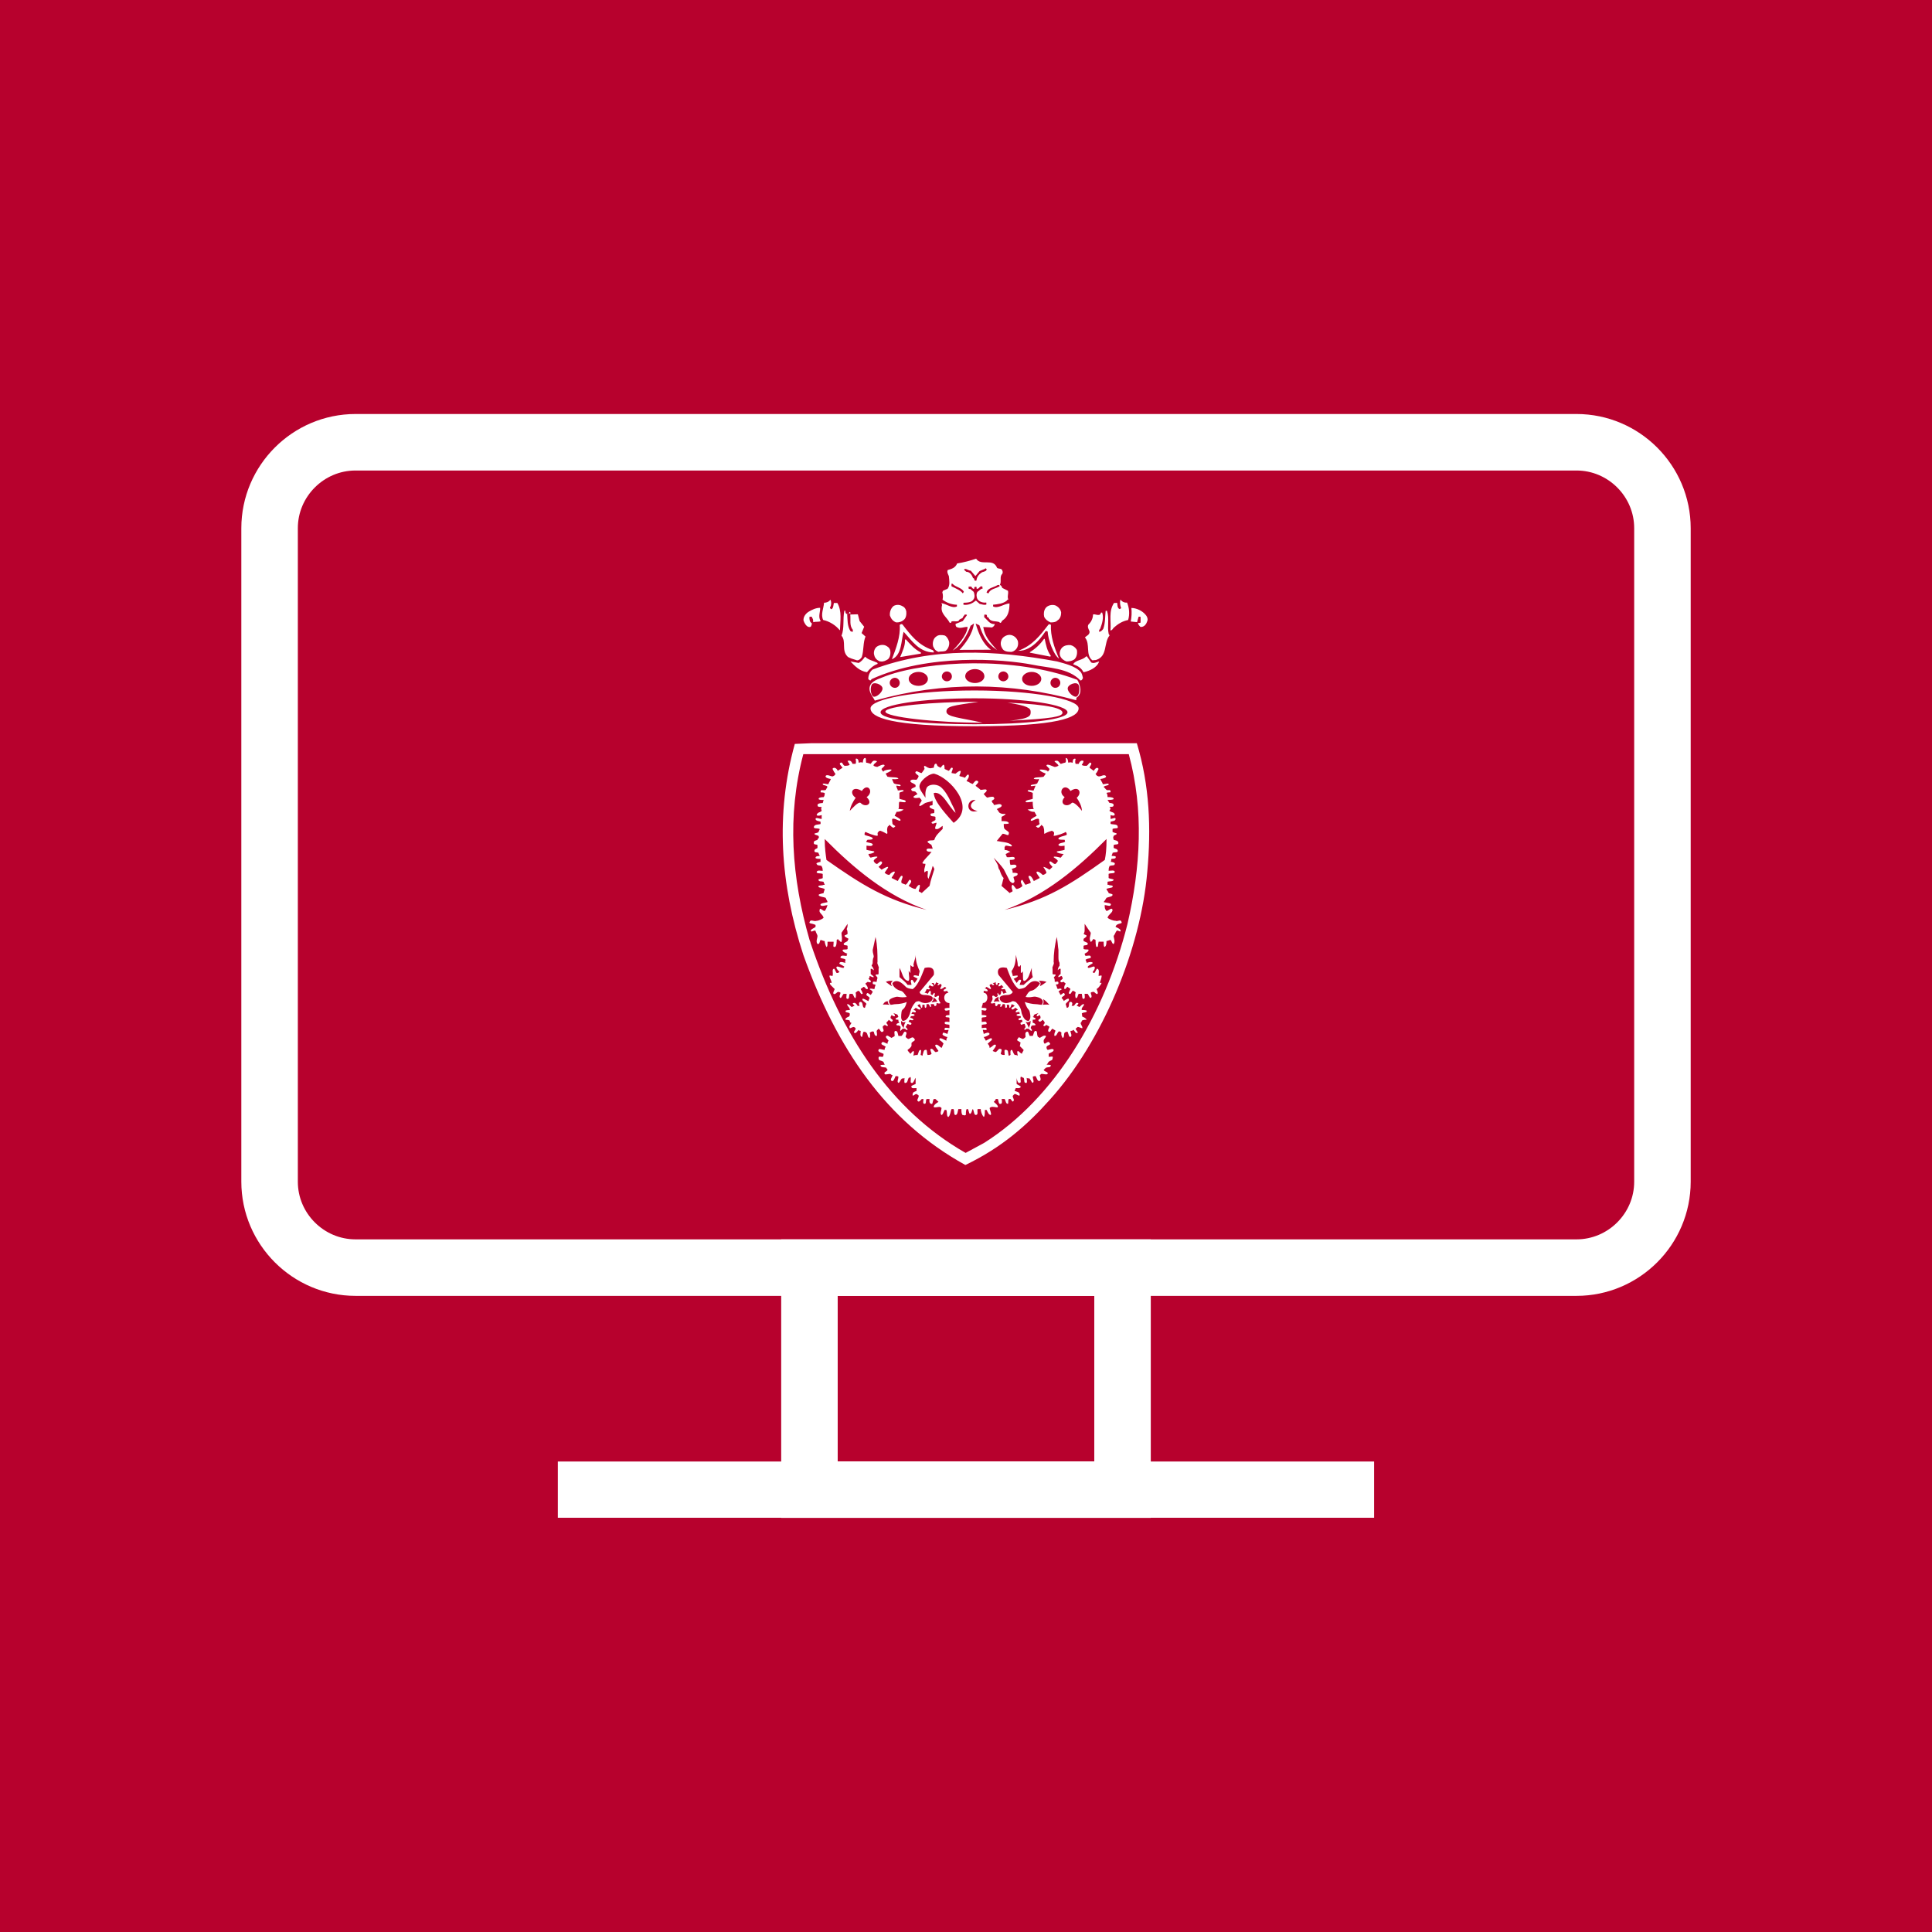 <?xml version="1.0" encoding="utf-8"?>
<!-- Generator: Adobe Illustrator 14.0.0, SVG Export Plug-In . SVG Version: 6.00 Build 43363)  -->
<!DOCTYPE svg PUBLIC "-//W3C//DTD SVG 1.0//EN" "http://www.w3.org/TR/2001/REC-SVG-20010904/DTD/svg10.dtd">
<svg version="1.0" id="Livello_1" xmlns="http://www.w3.org/2000/svg" xmlns:xlink="http://www.w3.org/1999/xlink" x="0px" y="0px"
	 width="69.953px" height="69.954px" viewBox="0 0 69.953 69.954" enable-background="new 0 0 69.953 69.954" xml:space="preserve">
<rect x="-0.001" y="-0.001" fill-rule="evenodd" clip-rule="evenodd" fill="#B7012D" width="69.954" height="69.955"/>
<path fill="none" stroke="#FFFFFF" stroke-width="2.046" stroke-miterlimit="22.926" d="M12.873,16.013h44.208
	c1.712,0,3.112,1.4,3.112,3.112v23.661c0,1.712-1.4,3.111-3.112,3.111H12.873c-1.712,0-3.112-1.399-3.112-3.111V19.125
	C9.761,17.413,11.161,16.013,12.873,16.013z"/>
<rect x="29.308" y="45.898" fill="none" stroke="#FFFFFF" stroke-width="2.046" stroke-miterlimit="22.926" width="11.336" height="8.038"/>
<line fill="none" stroke="#FFFFFF" stroke-width="2.036" stroke-miterlimit="22.926" x1="20.198" y1="53.936" x2="49.753" y2="53.936"/>
<path fill-rule="evenodd" clip-rule="evenodd" fill="#FFFFFF" d="M38.762,28.64c-0.213-0.324-0.497,0.032-0.213,0.222
	c-0.222,0.245,0.079,0.395,0.253,0.213c0.071-0.079,0.331,0.221,0.371,0.285c0-0.174-0.111-0.364-0.189-0.474
	C39.196,28.711,39.062,28.427,38.762,28.64 M36.195,36.135c0,0.111,0.118,0.19,0.26,0.183c0.245-0.032,0.135-0.111,0.324-0.04
	c0.222,0.214,0.189,0.355,0.222,0.435c0.039,0.103,0.103,0.253,0.244,0.253c0.079-0.071,0.071-0.182,0.04-0.324
	c-0.04-0.142-0.071-0.039-0.182-0.363c0.11,0.04,0.292,0.079,0.395,0.079c0.071,0,0.15,0.023,0.222,0.023
	c0.11-0.174-0.04-0.252-0.182-0.284c-0.143-0.039-0.182,0.039-0.403,0c0.15-0.284,0.182-0.189,0.301-0.261
	c0.126-0.079,0.236-0.221,0.213-0.244c-0.103-0.103-0.269-0.079-0.363,0c-0.158,0.126-0.11,0.182-0.396,0.221
	c-0.221-0.15-0.363-0.584-0.435-0.766c-0.323-0.079-0.362,0.11-0.3,0.253l0.514,0.616c0,0-0.04,0.11-0.214,0.11
	C36.345,36.025,36.195,36.057,36.195,36.135z M37.316,36.958c0,0.149-0.031,0.157-0.071,0.269c0-0.079-0.11-0.229-0.11-0.229
	C37.214,37.028,37.277,37.004,37.316,36.958z M36.155,36.088c-0.134,0.063-0.134,0.095-0.174,0.189
	c0.079-0.031,0.174-0.016,0.214-0.016C36.132,36.152,36.155,36.239,36.155,36.088z M37.774,36.175
	c0.095,0.063,0.143,0.126,0.222,0.205c-0.063-0.016-0.222,0-0.245,0C37.798,36.326,37.79,36.262,37.774,36.175z M37.608,35.512
	c0.111,0,0.15,0,0.285,0.039c-0.063,0.04-0.198,0.15-0.237,0.15C37.695,35.591,37.68,35.575,37.608,35.512z M35.326,28.964
	c-0.363-0.04-0.363,0.545,0.071,0.395C35.263,29.359,34.963,29.186,35.326,28.964z M40.002,31.136
	c0.039-0.182,0.063-0.403,0.063-0.758c-1.043,1.051-2.235,2.062-3.688,2.567C37.894,32.582,38.738,32.037,40.002,31.136z
	 M36.629,35.156c0,0.071,0.04,0.111,0.04,0.182c0.071,0,0.182-0.039,0.182,0c0,0.04-0.071,0.063-0.15,0.103
	c0.04,0.039,0.079,0.11,0.11,0.15c0.04-0.04,0.079-0.15,0.15-0.111c0.04,0.032-0.039,0.111-0.039,0.182c0.079,0,0.103,0,0.142,0
	c0.111-0.11,0.222-0.182,0.332-0.284c-0.039-0.11-0.039-0.221-0.039-0.332c-0.071,0.182-0.111,0.411-0.253,0.466
	c-0.103,0.047-0.04-0.213-0.079-0.356c0,0.032-0.023,0.071-0.063,0.071c0-0.111,0-0.182,0-0.284
	c-0.039,0.023-0.039,0.063-0.071,0.063c0,0-0.079-0.103-0.039-0.04c0-0.134-0.04-0.245-0.071-0.395
	C36.779,34.833,36.74,35.006,36.629,35.156z M34.971,40.37c0-0.04,0-0.182,0.032-0.214c0.008,0,0.04,0,0.04,0
	c0.031,0.032,0.031,0.135,0.071,0.174c0.071,0,0.071-0.142,0.111-0.174c0.04,0.071,0.04,0.214,0.103,0.214
	c0.111,0,0.04-0.143,0.071-0.214l0,0c0.04,0,0.079,0,0.11,0c0,0.071,0.039,0.214,0.11,0.284c0.04,0,0.04-0.173,0.04-0.252
	c0.039,0,0.039,0,0.063,0c0.04,0.079,0.079,0.182,0.15,0.182c0.04-0.04-0.039-0.182-0.039-0.253c0.039-0.04,0.079-0.04,0.11-0.04
	c0.079,0,0.189,0.04,0.189,0c0-0.07-0.11-0.142-0.15-0.182c0.04-0.039,0.071-0.063,0.071-0.103c0.04,0,0.079,0,0.079,0
	c0.023,0.063,0.023,0.214,0.103,0.174c0.071,0,0.032-0.174,0.032-0.174c0.039,0,0.078,0,0.11,0c0.039,0.063,0.039,0.174,0.11,0.174
	c0.039,0,0-0.11,0.039-0.174c0,0,0.04,0,0.063,0c0.039,0.04,0.079,0.143,0.11,0.063c0.04-0.023-0.031-0.103-0.031-0.174
	c0.031-0.039,0.031-0.039,0.071-0.071c0.07,0,0.182,0.11,0.182,0.032c0-0.111-0.111-0.111-0.182-0.143
	c0-0.039,0.039-0.079,0.039-0.103c0.071,0,0.143,0.023,0.182-0.04c0-0.039-0.11-0.07-0.15-0.11c0-0.071,0-0.15,0-0.221
	c0,0.039,0.04,0.221,0.111,0.182c0.079,0,0-0.143,0.039-0.222c0.04,0,0.063,0.04,0.103,0.04c0.04,0.07,0,0.182,0.071,0.182
	c0.079,0.039,0.04-0.111,0.04-0.182c0.039,0.039,0.11,0,0.11,0.039c0.039,0.031,0.071,0.143,0.11,0.143c0.063-0.032,0-0.143,0-0.222
	c0.04-0.023,0.103-0.023,0.103-0.023c0.04,0.063,0.071,0.213,0.15,0.174c0.071-0.04,0-0.15,0-0.213c0.031,0,0.031-0.04,0.071-0.04
	c0.07,0,0.174,0.04,0.213,0c0.039-0.071-0.103-0.071-0.143-0.142c0.04-0.04,0.04-0.04,0.079-0.079c0.063-0.032,0.174,0,0.174-0.071
	c0.04-0.04-0.071-0.04-0.149-0.04c0.039-0.023,0.039-0.063,0.078-0.103c0.071-0.071,0.143-0.031,0.143-0.142
	c0.039-0.079-0.071-0.04-0.143-0.04c0-0.039,0-0.07,0-0.11c0.032-0.039,0.182-0.063,0.182-0.143c-0.039-0.07-0.149,0-0.221,0
	c-0.039-0.031-0.039-0.07-0.039-0.11c0.039-0.071,0.189-0.071,0.11-0.142c-0.032-0.079-0.11,0-0.174,0.031
	c-0.04-0.031-0.04-0.071-0.04-0.11c0-0.063,0.104-0.135,0.079-0.174c-0.079-0.04-0.149,0.039-0.221,0.071
	c-0.04-0.032-0.079-0.032-0.079-0.071c-0.031-0.071,0-0.182-0.071-0.182c-0.063,0-0.063,0.11-0.103,0.182c-0.039,0-0.071,0-0.11,0
	c-0.04-0.071-0.04-0.182-0.11-0.15c-0.071,0.039-0.04,0.11-0.04,0.189c-0.031,0.032-0.071,0.071-0.11,0.071
	c-0.103-0.039-0.135-0.11-0.174,0c-0.071,0.063,0.039,0.063,0.11,0.143c-0.039,0.031,0,0.07-0.039,0.11
	c0.079,0.071,0.103,0.11,0.142,0.142c0,0.04-0.063,0.104-0.063,0.143c-0.079-0.039-0.111-0.103-0.15-0.103
	c-0.04,0.039,0,0.103,0,0.174c-0.04-0.031-0.071-0.031-0.11-0.031c-0.071-0.079-0.071-0.183-0.111-0.183
	c-0.063,0-0.039,0.143-0.039,0.183c-0.023,0-0.023,0.031-0.063,0.031c-0.039-0.11,0-0.214-0.11-0.214
	c-0.071-0.031-0.039,0.104-0.039,0.183c-0.071,0-0.11,0-0.143-0.04c0-0.039,0.071-0.174,0-0.174
	c-0.079-0.039-0.103,0.071-0.182,0.11c0,0-0.031,0-0.11-0.039c0.039-0.071,0.15-0.182,0.11-0.222
	c-0.071-0.039-0.11,0.071-0.221,0.111c0-0.071-0.032-0.111-0.071-0.15c0.071-0.071,0.15-0.134,0.15-0.134
	c0.031-0.15-0.15,0-0.214,0.023c-0.039-0.063-0.039-0.063-0.079-0.135c0.079,0,0.214-0.079,0.214-0.11
	c-0.032-0.079-0.111-0.04-0.214,0c0-0.04-0.031-0.11-0.031-0.15c0.031,0,0.174,0.04,0.134-0.039c0-0.063-0.103-0.023-0.174-0.023
	c0-0.04,0-0.079,0-0.111c0.071-0.039,0.214,0,0.174-0.078c0-0.071-0.134-0.032-0.174-0.032c0-0.079,0-0.11,0-0.149
	c0.04-0.04,0.174,0,0.174-0.063c0-0.039-0.134-0.039-0.174-0.039c0-0.071,0-0.15,0-0.182c0.04,0,0.174,0.07,0.174-0.04
	c0-0.039-0.103-0.039-0.174-0.039c0-0.071,0.04-0.111,0.04-0.174c0.213,0,0.213-0.371,0.031-0.371c0-0.032,0-0.032,0-0.071
	c0.04,0,0.143,0.039,0.143,0c0-0.063-0.063-0.063-0.103-0.103c0.039,0,0.063-0.04,0.063-0.04c0.079,0.04,0.111,0.079,0.15,0.079
	c0.04-0.039-0.039-0.079-0.039-0.15c0.039,0,0.039-0.039,0.039-0.039c0.04,0,0.071,0.079,0.11,0.039c0.04,0,0-0.039-0.039-0.07
	c0.039,0,0.079,0,0.11-0.04c0,0.04,0,0.11,0.04,0.11c0.039,0,0.039-0.07,0.039-0.07c0.023,0,0.023,0,0.063,0
	c0,0.031-0.063,0.11-0.04,0.11c0,0.031,0.079,0,0.111-0.04c0.039,0.04,0.039,0.071,0.078,0.071c-0.039,0.04-0.11,0.04-0.078,0.079
	c0,0.023,0.078,0,0.11,0c0.039,0.023,0.039,0.103,0.078,0.135c-0.039,0-0.078,0-0.11,0.039c-0.039-0.039-0.039-0.11-0.078-0.11
	c-0.032,0,0,0.071-0.032,0.11c0,0.039-0.039,0.039-0.039,0.039c-0.04,0-0.063-0.078-0.063-0.078c-0.039,0.039,0,0.078,0,0.11
	c-0.039,0.039-0.039,0.039-0.079,0.039c-0.031,0-0.071-0.071-0.11-0.039c-0.031,0,0,0.078,0,0.11c0,0.039-0.071,0.15-0.071,0.15
	c0.04,0.039,0.11,0,0.15,0c0.031,0.039,0,0.103,0.031,0.103c0.04,0.039,0.079-0.04,0.079-0.063c0.023,0,0.063,0,0.103,0
	c0,0.023-0.039,0.103,0,0.103c0.032,0,0.071-0.079,0.071-0.103c0.039,0,0.071,0,0.071,0c0.039,0.063,0,0.135,0.039,0.135
	c0.071,0,0.039-0.071,0.039-0.111c0.032,0,0.032,0,0.071,0l0,0c0.04,0.04,0,0.111,0.04,0.111c0.023,0,0.063-0.111,0.063-0.135
	c0.04,0.023,0.071,0.023,0.111,0.063c-0.04,0.039-0.15,0.071-0.111,0.11c0.04,0.071,0.111-0.039,0.15-0.039
	c0.031,0.039,0.071,0.039,0.071,0.079c-0.04,0-0.071,0.031-0.071,0.07c0,0.04,0.071,0,0.11,0l0,0c0.032,0,0.032,0.04,0.032,0.071
	c-0.032,0-0.111,0-0.111,0.04c0,0.039,0.079,0.039,0.15,0.039c0,0.023,0,0.023,0,0.063c-0.039,0-0.11,0.039-0.071,0.07
	c0,0.04,0.071,0,0.111,0c0,0,0.023,0.04,0.023,0.079c-0.023,0-0.103,0.032-0.063,0.071c0,0.071,0.063,0,0.143,0
	c0,0.039,0.031,0.071,0.031,0.11c0,0.04-0.071,0.063-0.031,0.103c0,0.04,0.031-0.039,0.071-0.039c0.039,0,0.07,0,0.07,0
	c0.04,0.039,0.079,0.079,0.111,0.079c0.039-0.04-0.032-0.079-0.032-0.103c0-0.04,0.032-0.079,0.032-0.079
	c0.039-0.032,0.103,0,0.142-0.032c0-0.039-0.063-0.078-0.103-0.078c0-0.032,0-0.071,0-0.111c0.04,0,0.103,0,0.103-0.031
	c0-0.039-0.063-0.039-0.103-0.079c0.04,0,0.04-0.023,0.04-0.063c0.063-0.04,0.103-0.04,0.173-0.071
	c-0.039,0.031-0.07,0.071-0.07,0.11c0,0.023,0.07,0,0.11-0.039l0,0c0.031,0.063,0.031,0.063,0.031,0.103
	c0,0.039-0.11,0.07-0.071,0.11c0.04,0.071,0.111,0,0.15-0.04c0.031,0.04,0.071,0.079,0.071,0.111c0,0.039-0.071,0.078-0.04,0.11
	c0.04,0.039,0.079-0.032,0.104-0.032c0.039,0.032,0.078,0.032,0.11,0.071c-0.032,0.063-0.071,0.143-0.032,0.174
	c0.071,0.039,0.071-0.071,0.143-0.11c0.039,0.039,0.079,0.039,0.11,0.079c-0.031,0.031-0.071,0.182-0.031,0.182
	c0.071,0,0.071-0.071,0.134-0.15c0.04-0.031,0.079,0,0.111,0.039c-0.032,0.071,0.039,0.183,0.039,0.183
	c0.071,0,0.04-0.143,0.071-0.183c0.039-0.039,0.079-0.039,0.11-0.039c0.039,0.079,0.039,0.189,0.103,0.189
	c0.079-0.039,0-0.15,0-0.221c0.04,0,0.079,0,0.111-0.04c0.039,0.04,0.078,0.15,0.149,0.11c0.039,0-0.071-0.11-0.071-0.149
	c0.032-0.023,0.071-0.063,0.071-0.063c0.071,0,0.15,0.063,0.174,0.04c0-0.079-0.063-0.111-0.063-0.189c0,0,0.04-0.032,0.04-0.071
	c0.023-0.04,0.134-0.04,0.174-0.04c0-0.031-0.111-0.11-0.15-0.11c-0.023-0.023,0-0.063-0.023-0.103c0-0.071,0.213-0.031,0.174-0.11
	c0-0.031-0.15-0.031-0.174-0.031c-0.04-0.079,0.134-0.19,0.063-0.214c-0.039,0-0.103,0.063-0.142,0.103
	c-0.032,0-0.071-0.039-0.11-0.039c0,0,0.11-0.103,0.039-0.103c-0.071-0.04-0.11,0.103-0.149,0.103c0,0-0.032,0-0.071,0
	c0.039-0.063,0.039-0.143-0.04-0.143c-0.103,0,0,0.214-0.134,0.214l-0.04-0.135c0.04-0.079,0.15-0.11,0.11-0.189
	c-0.039-0.032-0.181,0.079-0.181,0.079c0-0.04-0.079-0.111-0.079-0.111c0.039-0.078,0.149-0.078,0.11-0.149
	c-0.031-0.071-0.071,0-0.143,0.039c-0.039-0.039-0.039-0.11-0.079-0.11c0.04-0.079,0.15-0.079,0.111-0.103
	c-0.032-0.039-0.111,0-0.135,0c-0.039-0.039-0.039-0.15-0.079-0.15c0.04-0.039,0.103,0,0.103-0.07c0-0.079-0.063-0.04-0.134-0.04
	c0-0.039,0-0.15-0.04-0.15c0.04-0.063,0.071-0.063,0.071-0.103c0-0.032-0.071,0-0.11-0.032c0-0.04,0-0.111,0-0.189
	c-0.031-0.071,0.079-0.174,0.039-0.245c0-0.324,0.04-0.584,0.111-0.908c0.039,0.174,0.039,0.324,0.063,0.474
	c0,0.111,0,0.174,0,0.245c0,0.079,0,0.15,0.04,0.221c0,0.04,0,0.079,0,0.103c-0.04,0.04-0.063,0.111-0.063,0.15
	c0,0.04,0.023-0.039,0.063-0.039c0.039,0,0.039,0,0.039,0c0,0.039,0,0.15,0,0.189c-0.039,0.032-0.103,0.071-0.079,0.11
	c0,0.024,0.079-0.04,0.111-0.04c0.039,0.04,0.039,0.063,0.039,0.103c-0.039,0.039-0.11,0.071-0.071,0.11c0.032,0.04,0.071,0,0.111,0
	c0.031,0.04,0.07,0.04,0.07,0.071c-0.039,0.039-0.07,0.15-0.039,0.189c0.039,0.023,0.079-0.079,0.11-0.079
	c0.039,0.04,0.079,0.04,0.103,0.079c-0.023,0.063-0.103,0.174-0.023,0.174c0.023,0.039,0.063-0.071,0.103-0.11
	c0.032,0,0.11,0.039,0.11,0.071c-0.039,0.078,0,0.188,0,0.188c0.071,0.032,0.071-0.11,0.11-0.149c0.071,0,0.071,0,0.111,0
	c0.023,0.071,0,0.182,0.063,0.182c0.071,0,0.04-0.11,0.04-0.182c0.031,0,0.11,0,0.11,0c0.031,0.039,0.071,0.149,0.11,0.149
	c0.071-0.039,0-0.149,0-0.188c0.032-0.032,0.071-0.032,0.111-0.032c0.023,0,0.103,0.11,0.134,0.071
	c0.04-0.039-0.031-0.15-0.031-0.174c0.071-0.039,0.11-0.11,0.142-0.15c0.079-0.11,0-0.07-0.031-0.07
	c0.031-0.079,0.071-0.19,0.071-0.253c0-0.039-0.071,0-0.11,0c0-0.11,0.039-0.221-0.04-0.26c-0.031-0.032-0.071,0.11-0.11,0.15
	c-0.023,0-0.063,0-0.063-0.04c0.04-0.032,0.103-0.142,0.063-0.182c-0.023-0.04-0.135,0.04-0.214,0.04
	c-0.031,0-0.031-0.04-0.031-0.04c0.031-0.063,0.182-0.103,0.182-0.142c-0.039-0.071-0.221,0-0.221,0c0-0.032-0.04-0.111-0.04-0.111
	c0.079-0.071,0.222-0.031,0.189-0.11c0-0.071-0.11-0.032-0.189-0.032c-0.031-0.039-0.031-0.079-0.031-0.079
	c0.031-0.023,0.142-0.063,0.142-0.134c0-0.039-0.11,0-0.182-0.039c0,0,0-0.071,0-0.111c0.04-0.04,0.15,0,0.15-0.071
	c0.031-0.04-0.11-0.079-0.15-0.103c0-0.039,0-0.079,0-0.079c0.04-0.032,0.111-0.071,0.111-0.111c0-0.031-0.071-0.031-0.111-0.071
	c0.04-0.04,0.04-0.111,0.04-0.174c0-0.079,0-0.111,0-0.189c0.071,0.11,0.142,0.213,0.221,0.324c0,0.11-0.079,0.221,0,0.324
	c0,0.04,0.032-0.024,0.071-0.063c0-0.04,0.04-0.04,0.103,0c0,0.039,0,0.252,0.04,0.252c0.071,0,0.031-0.04,0.071-0.189
	c0.039,0,0.149,0,0.182,0c0,0.11,0,0.189,0.039,0.189c0.063-0.04,0.063-0.15,0.063-0.213c0.039,0,0.11-0.039,0.149-0.039
	c0.04,0.039,0.071,0.173,0.111,0.142c0.07-0.079,0-0.213,0-0.292c0.039-0.031,0.07-0.142,0.11-0.182c0.039-0.04,0.142,0.071,0.142,0
	c0-0.063-0.103-0.103-0.182-0.142c0-0.032,0.04-0.071,0.04-0.071c0.103-0.071,0.213-0.039,0.174-0.11
	c-0.032-0.111-0.135,0-0.214-0.04c-0.11,0-0.253-0.071-0.292-0.11c0.039-0.134,0.182-0.174,0.182-0.285
	c-0.031-0.111-0.143,0.04-0.221,0.04c-0.063-0.079-0.063-0.11-0.063-0.213c0.063,0,0.213,0.063,0.213,0
	c0.071-0.079-0.174-0.079-0.252-0.111c0.039-0.04,0.078-0.11,0.103-0.15c0.078-0.04,0.221-0.04,0.221-0.111
	c0-0.04-0.11-0.04-0.143-0.063c0-0.04-0.078-0.111-0.078-0.15c0.078-0.04,0.221-0.04,0.221-0.071c0.04-0.079-0.11-0.04-0.143-0.079
	c-0.039,0-0.039,0-0.039,0c0-0.032,0-0.071,0-0.111c0.071-0.023,0.182,0,0.222-0.063c0-0.04-0.15-0.04-0.183-0.071
	c0-0.079,0-0.04,0-0.15c0.071-0.039,0.222,0,0.222-0.071c0-0.079-0.15-0.04-0.222-0.04c0-0.142,0.032-0.142,0.032-0.174
	c0.11-0.04,0.189,0,0.189-0.079c0.031-0.032-0.079-0.071-0.15-0.071c0.04-0.04,0-0.071,0.04-0.111c0.031,0,0.142,0,0.142-0.04
	c0.04-0.063-0.07-0.063-0.142-0.063c0-0.04,0.031-0.071,0.031-0.11c0.079-0.04,0.189,0,0.189-0.071c0-0.079-0.11-0.079-0.149-0.11
	v-0.103c0.07-0.04,0.173,0,0.173-0.079c-0.023-0.071-0.023-0.071-0.173-0.111c0-0.071-0.04-0.032,0-0.142
	c0.039-0.04,0.11-0.04,0.11-0.079c0-0.023-0.071-0.023-0.15-0.063c0-0.04,0-0.071,0-0.11c0.079-0.04,0.213,0,0.189-0.071
	c0-0.111-0.149-0.079-0.261-0.111v-0.079c0.071-0.023,0.182-0.023,0.182-0.103c0-0.071-0.11,0-0.182,0c0-0.032,0-0.11,0-0.142
	c0.04,0.032,0.15,0.032,0.15,0c0-0.111-0.11-0.079-0.189-0.15c0-0.04,0.079-0.063,0-0.143c0.11,0,0.15,0,0.15-0.071
	c0-0.071-0.15-0.071-0.15-0.071l-0.071-0.11c0.071,0,0.222,0,0.222-0.04s-0.071-0.063-0.222-0.063c0-0.04,0-0.111-0.039-0.15
	c0.11-0.04,0.149,0,0.149-0.04c0-0.11-0.071-0.032-0.149-0.071l-0.103-0.111c0.078-0.063,0.213-0.039,0.181-0.103
	c-0.039-0.039-0.213,0.04-0.213,0c0-0.039-0.11-0.182-0.079-0.182c0.04,0,0.253-0.04,0.189-0.11c-0.078-0.079-0.221,0.071-0.3,0
	c-0.031,0-0.071-0.079-0.071-0.079c0.04,0,0.111-0.174,0.111-0.174c-0.04-0.071-0.111-0.04-0.174,0.071l-0.15-0.11
	c0-0.071,0.11-0.142,0.039-0.182c-0.039-0.04-0.079,0.071-0.149,0.11c-0.071,0-0.15,0-0.174-0.039
	c0.063-0.071,0.063-0.134,0.063-0.134c-0.063-0.04-0.142,0-0.174,0.103c-0.039,0-0.078,0-0.11,0c-0.039-0.079,0-0.182,0-0.182
	c-0.078-0.032-0.11,0.04-0.11,0.142c0,0-0.103-0.04-0.143,0c-0.039,0,0-0.174-0.11-0.174c0,0.032,0.04,0.174-0.039,0.174
	c-0.031,0-0.11,0.04-0.143,0.04c-0.079-0.079-0.079-0.142-0.213-0.103c-0.04,0.023,0.134,0.103,0.134,0.173
	c-0.023,0-0.063,0.04-0.134,0.04c-0.04,0-0.3-0.15-0.3-0.04c0,0,0.078,0.071,0.11,0.111c0,0.04-0.032,0.071-0.071,0.11
	c0.071-0.071-0.324-0.11-0.284-0.071c0.031,0.071,0.182,0.11,0.221,0.134l-0.079,0.11c-0.142,0.04-0.354,0-0.354,0.079
	c0,0,0.134,0.031,0.173,0c0.04,0.031-0.039,0.11-0.039,0.143c-0.031,0.079-0.245,0.039-0.245,0.103c0,0.039,0.111,0,0.174,0
	l-0.063,0.15c0.023,0.071-0.222-0.04-0.222,0.039c0,0.032,0.11,0.032,0.182,0.071v0.213c-0.071,0.04-0.261,0.04-0.261,0.111
	c0.04,0.039,0.15,0,0.261,0c0,0.039,0,0.221,0.04,0.26c-0.111,0-0.261,0.024-0.222,0.024c0.11,0.079,0.182,0.079,0.245,0.079
	l0.079,0.143c0,0-0.214,0.11-0.214,0.15c0,0.103,0.174-0.071,0.284-0.04c0.04,0.04,0,0.103,0.04,0.182
	c-0.04,0.071-0.189,0.071-0.11,0.111c0.07,0.071,0.11,0,0.182-0.079c0.039,0.079,0.07,0.04,0.07,0.11c0.04,0.079,0,0.253,0.04,0.213
	c0,0,0.103-0.063,0.253-0.103c0.031,0,0.07,0.04,0.07,0.04c0.04,0.04,0,0.103,0,0.142c0.111,0,0.396-0.103,0.435-0.142
	c0.04,0.04,0.04,0.063,0.04,0.103c-0.04,0.04-0.324,0.071-0.301,0.15c0,0.032,0.15,0.032,0.222,0.032c0,0,0.039,0.079,0,0.079
	c-0.031,0.032-0.222,0.032-0.222,0.111c0.04,0.063,0.19,0.024,0.222,0.024v0.15c-0.11,0.04-0.284,0.04-0.284,0.071
	c0,0.04,0.174,0.079,0.253,0.079c-0.04,0.031-0.079,0.11-0.111,0.134c-0.079-0.023-0.253-0.063-0.253-0.023
	c0,0.023,0.111,0.063,0.15,0.134c0,0.04-0.079,0.111-0.079,0.111c-0.071,0.04-0.182-0.142-0.221-0.071
	c-0.032,0.039,0.079,0.15,0.11,0.182l-0.11,0.103c-0.032-0.024-0.174-0.103-0.214-0.103c-0.031,0,0.079,0.103,0.104,0.213
	c-0.024,0.039-0.104,0.079-0.135,0.079c-0.079-0.079-0.189-0.15-0.221-0.11c-0.04,0.032,0.11,0.182,0.11,0.221l-0.213,0.11
	c0,0-0.079-0.189-0.15-0.189c-0.11,0,0.039,0.15,0.039,0.253c-0.079,0.039-0.11,0.039-0.189,0.071
	c-0.071-0.071-0.11-0.213-0.134-0.174c-0.079,0.063,0,0.142,0.023,0.213c-0.023,0.04-0.135,0.111-0.214,0.111
	c-0.031,0-0.11-0.15-0.142-0.15c-0.079,0.04,0,0.221,0,0.221c0,0.04-0.079,0.04-0.103,0.079l-0.3-0.261
	c0.039-0.11,0.039-0.174,0.078-0.284c-0.078-0.079-0.11-0.189-0.149-0.3c-0.04-0.024-0.04-0.103-0.063-0.174
	c-0.039-0.071-0.079-0.15-0.15-0.261c0.15,0.15,0.253,0.261,0.363,0.411c0.071,0.135,0.143,0.285,0.222,0.435
	c0.023,0.023,0.103,0.103,0.134,0.063c0.079-0.04,0-0.143,0-0.213c0.079-0.04,0.15-0.04,0.15-0.111c0-0.039-0.11-0.039-0.182-0.039
	c0-0.071,0-0.111-0.04-0.135c0.071-0.039,0.182-0.039,0.182-0.11c-0.031-0.079-0.142-0.04-0.221-0.04
	c-0.023-0.071-0.023-0.11-0.023-0.182c0.063,0,0.213,0,0.174-0.079c-0.04-0.063-0.174,0-0.285-0.023c0-0.04-0.039-0.079-0.039-0.11
	c0.071-0.04,0.15-0.079,0.174-0.079c0.039,0,0,0,0,0c-0.063-0.032-0.135-0.071-0.213-0.071c0-0.04,0-0.04,0-0.111
	c0.039,0,0-0.039,0.039-0.039c0.039-0.024,0.284,0.079,0.213-0.024c-0.103-0.111-0.362-0.111-0.536-0.15
	c0.063-0.071,0.142-0.182,0.213-0.261c0.11,0,0.221,0.11,0.221,0c0.04-0.063-0.071-0.103-0.149-0.173
	c-0.032-0.04-0.032-0.111-0.032-0.182h0.032c0.039,0,0.189,0,0.149-0.04c-0.039-0.063-0.149-0.063-0.26-0.063c0-0.04,0-0.111,0-0.15
	c0.039-0.039,0.11-0.039,0.149-0.11c0.039,0-0.039,0-0.071,0c-0.039,0-0.078,0-0.149-0.04c-0.04-0.032-0.063-0.11-0.103-0.134
	c0.063-0.039,0.213-0.079,0.174-0.15c-0.071-0.071-0.174,0-0.285,0c0-0.04,0-0.04,0-0.04c-0.039-0.032-0.07-0.071-0.07-0.111
	c0.11-0.071,0.11-0.071,0.07-0.134c-0.039-0.04-0.261,0.023-0.221,0.023c-0.063-0.023-0.103-0.103-0.143-0.134
	c0.04-0.04,0.143-0.111,0.103-0.15c-0.023-0.04-0.134,0-0.213,0c-0.032-0.04-0.142-0.111-0.182-0.15
	c0.04-0.063,0.15-0.135,0.071-0.174c-0.071-0.04-0.111,0.039-0.174,0.11c-0.111-0.032-0.111-0.071-0.221-0.103v-0.008
	c0.04-0.071,0.11-0.15,0.071-0.222c-0.023-0.031-0.071,0.024-0.103,0.071c-0.016,0.016-0.023,0.032-0.04,0.04
	c-0.039-0.04-0.15-0.04-0.189-0.071c0-0.04,0.071-0.143,0.04-0.182c-0.079,0-0.142,0.079-0.182,0.103
	c-0.032,0-0.11-0.024-0.142-0.024c0-0.079,0.071-0.15,0.032-0.189c-0.071-0.031-0.071,0.079-0.143,0.11
	c-0.039-0.031-0.079-0.031-0.142-0.071c0-0.04,0-0.15-0.04-0.15c-0.031,0-0.071,0.079-0.11,0.11
	c-0.032-0.031-0.071-0.031-0.111-0.071c0,0-0.031-0.11-0.071-0.071c-0.04,0-0.04,0.071-0.063,0.142c-0.079,0-0.11,0.04-0.189,0
	c-0.032,0-0.111-0.071-0.142-0.071c-0.04,0.04,0,0.071,0,0.111c-0.04,0.071-0.079,0.11-0.103,0.15c-0.079,0-0.189-0.11-0.221-0.04
	c-0.04,0.04,0.071,0.103,0.111,0.143c0,0.031-0.04,0.11-0.079,0.142c-0.071,0-0.182-0.031-0.221,0.04c0,0.071,0.11,0.071,0.189,0.15
	c0,0.024,0,0.024,0,0.063c-0.079,0.04-0.189,0.071-0.15,0.111c0,0.071,0.111,0.039,0.15,0.071c0.032,0.04,0.071,0.079,0.071,0.079
	c-0.04,0.032-0.15,0.071-0.15,0.111c0.04,0.063,0.19,0.023,0.221,0.023c0.04,0.04,0.079,0.079,0.079,0.11
	c-0.04,0.079-0.11,0.15-0.079,0.19c0.079,0,0.142-0.079,0.213-0.111c0.111-0.039,0.19-0.039,0.261-0.079c0,0.04,0,0.111,0,0.15
	c-0.04,0.04-0.111,0-0.111,0.071c0,0.04,0.111,0.079,0.174,0.103c0,0.04,0,0.079,0,0.11c-0.024,0.04-0.174,0-0.134,0.079
	c0,0.071,0.11,0.032,0.174,0.071c0,0.04,0,0.071,0,0.111c-0.04,0.04-0.142,0.063-0.142,0.103c0.04,0.071,0.103,0,0.182,0
	c0,0.071-0.079,0.182-0.04,0.222c0.11,0.039,0.182-0.071,0.261-0.111c0,0.04,0,0.071,0,0.111c-0.15,0.15-0.261,0.252-0.3,0.395
	c-0.063,0.04-0.134,0-0.213,0.04c-0.111,0.039,0.079,0.11,0.111,0.15c0,0.024,0.04,0.103,0.04,0.134
	c-0.071,0-0.221-0.031-0.221,0.04c0,0.071,0.11,0.071,0.182,0.071c-0.111,0.15-0.253,0.252-0.332,0.402
	c0,0.032,0.079,0.032,0.11,0.032c0,0.111-0.071,0.189-0.031,0.324c0-0.032,0.071-0.071,0.11-0.071
	c0.032,0.11-0.039,0.182,0.032,0.292c0.04-0.142,0.111-0.292,0.15-0.466c0.039,0.032,0.039,0.071,0.063,0.11
	c-0.063,0.213-0.134,0.395-0.174,0.608l-0.284,0.261c-0.04-0.04-0.11-0.04-0.11-0.079c0,0,0.071-0.182,0.031-0.221
	c-0.071,0-0.142,0.15-0.142,0.15c-0.11,0-0.189-0.071-0.253-0.111c0.04-0.071,0.143-0.15,0.063-0.213
	c-0.063-0.04-0.063,0.103-0.174,0.174c-0.04-0.032-0.111-0.032-0.15-0.071c-0.032-0.103,0.11-0.253,0-0.253
	c-0.032,0-0.134,0.189-0.134,0.189l-0.221-0.11c0-0.04,0.142-0.189,0.11-0.221c0-0.04-0.15,0.032-0.189,0.11
	c-0.071,0-0.134-0.04-0.174-0.079c0.063-0.111,0.174-0.213,0.103-0.213c-0.04,0-0.174,0.079-0.214,0.103l-0.11-0.103
	c0.04-0.032,0.182-0.143,0.11-0.182c-0.039-0.071-0.15,0.11-0.182,0.071c-0.039,0-0.103-0.071-0.103-0.111
	c0.024-0.071,0.134-0.11,0.134-0.134c0-0.04-0.173,0-0.245,0.023c-0.04-0.023-0.079-0.103-0.079-0.134
	c0.079,0,0.213-0.04,0.213-0.079c0-0.032-0.174-0.032-0.284-0.071v-0.15c0.071,0,0.182,0.039,0.221-0.024
	c0.039-0.079-0.182-0.079-0.221-0.111c-0.04,0,0.039-0.079,0.039-0.079c0.032,0,0.182,0,0.182-0.032
	c0.039-0.079-0.261-0.11-0.292-0.15c0-0.04,0-0.063,0.031-0.103c0.079,0.04,0.324,0.142,0.435,0.142
	c0.04-0.04-0.032-0.103,0.04-0.142c0,0,0-0.04,0.071-0.04c0.11,0.04,0.213,0.103,0.213,0.103c0.079,0.04,0-0.134,0.04-0.213
	c0-0.071,0.039-0.031,0.071-0.11c0.079,0.079,0.15,0.15,0.189,0.079c0.071-0.04-0.04-0.04-0.079-0.111c0-0.079-0.031-0.142,0-0.182
	c0.111-0.032,0.292,0.142,0.292,0.04c0-0.04-0.213-0.15-0.213-0.15l0.071-0.143c0.063,0,0.142,0,0.252-0.079
	c0.032,0-0.11-0.024-0.189-0.024c0.04-0.039,0-0.221,0.04-0.26c0.071,0,0.221,0.039,0.221,0c0.039-0.071-0.15-0.071-0.221-0.111
	v-0.213c0.04-0.04,0.15-0.04,0.15-0.071c0-0.079-0.252,0.032-0.213-0.039c0,0-0.079-0.15-0.04-0.15s0.142,0.039,0.142,0
	c0.032-0.063-0.213-0.024-0.253-0.103c0-0.032-0.071-0.111-0.04-0.143c0.04,0.031,0.213,0,0.213,0c0-0.079-0.245-0.04-0.395-0.079
	l-0.063-0.11c0.023-0.024,0.174-0.063,0.213-0.134c0.031-0.04-0.324,0-0.292,0.071c-0.032-0.04-0.071-0.071-0.071-0.11
	c0.04-0.04,0.111-0.111,0.111-0.111c0-0.11-0.261,0.04-0.261,0.04c-0.071,0-0.134-0.04-0.134-0.04
	c-0.039-0.071,0.174-0.15,0.103-0.173c-0.142-0.04-0.142,0.023-0.213,0.103c0,0-0.111-0.04-0.15-0.04c-0.04,0,0-0.142-0.04-0.174
	c-0.11,0-0.071,0.174-0.11,0.174c-0.023-0.04-0.134,0-0.134,0c0-0.103-0.04-0.174-0.111-0.142c0,0,0.032,0.103,0,0.182
	c0,0-0.039,0-0.11,0c-0.04-0.103-0.103-0.142-0.182-0.103c0,0,0.04,0.063,0.079,0.134c-0.04,0.039-0.111,0.039-0.189,0.039
	c-0.071-0.039-0.071-0.15-0.142-0.11c-0.079,0.04,0.031,0.11,0.071,0.182l-0.174,0.11c-0.04-0.11-0.15-0.142-0.189-0.071
	c0,0,0.079,0.174,0.11,0.174c0,0-0.031,0.079-0.071,0.079c-0.04,0.071-0.221-0.079-0.285,0c-0.039,0.071,0.135,0.11,0.174,0.11
	c0.04,0-0.071,0.143-0.071,0.182c0,0.04-0.182-0.039-0.213,0c0,0.063,0.134,0.04,0.174,0.103L29.9,28.601
	c-0.11,0.039-0.189-0.04-0.189,0.071c0,0.04,0.04,0,0.15,0.04c0,0.04,0,0.11-0.04,0.15c-0.11,0-0.181,0.023-0.181,0.063
	s0.11,0.04,0.181,0.04l-0.031,0.11c0,0-0.189,0-0.189,0.071c0,0.071,0.04,0.071,0.15,0.071c-0.04,0.079,0,0.103,0,0.143
	c-0.071,0.071-0.15,0.039-0.182,0.15c0,0.032,0.111,0.032,0.182,0c0,0.032,0,0.11,0,0.142c-0.071,0-0.221-0.071-0.221,0
	c0,0.079,0.15,0.079,0.181,0.103v0.079c-0.071,0.032-0.221,0-0.245,0.111c0,0.071,0.134,0.031,0.213,0.071
	c0,0.039-0.04,0.071-0.04,0.11c-0.04,0.04-0.15,0.04-0.15,0.063c0,0.04,0.079,0.04,0.15,0.079c0.04,0.11-0.04,0.071-0.04,0.142
	c-0.111,0.04-0.134,0.04-0.134,0.111c0,0.079,0.103,0.039,0.134,0.079v0.103c-0.032,0.031-0.111,0.031-0.111,0.11
	c0,0.071,0.111,0.032,0.15,0.071c0,0.04,0.04,0.071,0.04,0.11c-0.04,0-0.15,0-0.15,0.063c0,0.04,0.11,0.04,0.181,0.04
	c0,0.04,0,0.071,0,0.111c-0.031,0-0.181,0.039-0.142,0.071c0.032,0.079,0.111,0.04,0.182,0.079c0,0.032,0.04,0.032,0.04,0.174
	c-0.079,0-0.189-0.04-0.221,0.04c0,0.071,0.142,0.032,0.221,0.071c0,0.111,0,0.071,0,0.15c-0.04,0.031-0.189,0.031-0.15,0.071
	c0,0.063,0.11,0.04,0.181,0.063c0,0.04,0.04,0.079,0.04,0.111c-0.04,0-0.04,0-0.04,0c-0.071,0.04-0.221,0-0.181,0.079
	c0.04,0.032,0.15,0.032,0.221,0.071c0,0.039-0.04,0.11-0.04,0.15C29.75,32.36,29.679,32.36,29.64,32.4
	c0,0.071,0.181,0.071,0.26,0.111c0,0.04,0.063,0.11,0.063,0.15c-0.063,0.032-0.284,0.032-0.253,0.111c0.04,0.063,0.189,0,0.253,0
	c-0.04,0.103-0.04,0.134-0.103,0.213c-0.071,0-0.182-0.15-0.182-0.04c-0.04,0.111,0.11,0.15,0.142,0.285
	c-0.031,0.039-0.181,0.11-0.252,0.11c-0.103,0.04-0.213-0.071-0.253,0.04c-0.039,0.071,0.071,0.04,0.214,0.11c0,0,0,0.04,0,0.071
	c-0.04,0.04-0.174,0.079-0.174,0.142c0.031,0.071,0.11-0.04,0.174,0c0,0.04,0.071,0.15,0.071,0.182c0,0.079-0.071,0.213,0,0.292
	c0.079,0.031,0.079-0.103,0.11-0.142c0.04,0,0.11,0.039,0.15,0.039c0,0.063,0.039,0.174,0.063,0.213c0.04,0,0.04-0.079,0.04-0.189
	c0.04,0,0.15,0,0.221,0c0,0.15-0.04,0.189,0.04,0.189c0.071,0,0.071-0.213,0.071-0.252c0.04-0.04,0.063-0.04,0.063,0
	c0.079,0.039,0.079,0.103,0.11,0.063c0.04-0.103,0-0.213,0-0.324c0.079-0.111,0.15-0.213,0.221-0.324c0,0.079,0,0.11-0.032,0.189
	c0.032,0.063,0.032,0.134,0.032,0.174c-0.032,0.04-0.11,0.04-0.11,0.071c0,0.04,0.11,0.079,0.15,0.111c0,0-0.04,0.04-0.04,0.079
	c-0.032,0.024-0.142,0.063-0.142,0.103c0,0.071,0.11,0.031,0.142,0.071c0,0.04,0,0.111,0,0.111c-0.032,0.039-0.142,0-0.182,0.039
	c0,0.071,0.111,0.111,0.182,0.134c-0.032,0-0.032,0.04-0.032,0.079c-0.079,0-0.189-0.039-0.221,0.032
	c-0.04,0.079,0.142,0.04,0.182,0.11c0,0-0.04,0.079,0,0.111c-0.04,0-0.182-0.071-0.222,0c-0.039,0.04,0.111,0.079,0.182,0.142
	c-0.032,0-0.032,0.04-0.032,0.04c-0.11,0-0.213-0.079-0.253-0.04s0.063,0.15,0.103,0.182c-0.039,0.04-0.063,0.04-0.103,0.04
	c-0.04-0.04-0.071-0.182-0.11-0.15c-0.071,0.039,0,0.15-0.04,0.26c-0.031,0-0.11-0.039-0.11,0c0,0.063,0.079,0.174,0.079,0.253
	c0,0-0.111-0.04-0.04,0.07c0.04,0.04,0.111,0.111,0.15,0.15c0,0.023-0.079,0.135-0.04,0.174c0.071,0.039,0.11-0.071,0.174-0.071
	c0,0,0.039,0,0.079,0.032c0,0.039-0.079,0.149,0,0.188c0.031,0,0.071-0.11,0.11-0.149c0.032,0,0.071,0,0.11,0
	c0,0.071-0.039,0.182,0.032,0.182c0.079,0,0.04-0.11,0.079-0.182c0.024,0,0.063,0,0.103,0c0.032,0.039,0.071,0.182,0.11,0.149
	c0,0,0.032-0.11,0-0.188c0.032-0.032,0.071-0.071,0.111-0.071c0.071,0.039,0.071,0.149,0.134,0.11c0.04,0-0.023-0.11-0.063-0.174
	c0.04-0.039,0.063-0.039,0.103-0.079c0.071,0,0.071,0.103,0.15,0.079c0.032-0.039-0.039-0.15-0.079-0.189
	c0-0.031,0.04-0.031,0.079-0.071c0.032,0,0.111,0.04,0.111,0c0.032-0.039-0.04-0.071-0.079-0.11c0.04-0.04,0.04-0.063,0.04-0.103
	c0.04,0,0.111,0.063,0.15,0.04c0-0.04-0.079-0.079-0.11-0.11c0-0.04,0-0.15,0-0.189c0.032,0,0.032,0,0.032,0
	c0.04,0,0.079,0.079,0.079,0.039c0-0.039-0.039-0.11-0.079-0.15c0-0.023,0.04-0.063,0.04-0.103c0-0.071,0-0.142,0.039-0.221
	c0-0.071-0.039-0.134-0.039-0.245c0.039-0.15,0.063-0.3,0.103-0.474c0.071,0.324,0.071,0.584,0.071,0.908
	c-0.032,0.071,0.079,0.174,0.04,0.245c0,0.079,0,0.15,0,0.189c-0.04,0.032-0.071,0-0.11,0.032c0,0.039,0.039,0.039,0.071,0.103
	c0,0-0.032,0.111-0.032,0.15c-0.079,0-0.142-0.039-0.142,0.04c0,0.07,0.063,0.031,0.103,0.07c0,0-0.04,0.111-0.04,0.15
	c-0.063,0-0.134-0.039-0.174,0c0,0.023,0.071,0.023,0.111,0.103c0,0-0.04,0.071-0.071,0.11c-0.079-0.039-0.111-0.11-0.15-0.039
	c-0.04,0.071,0.071,0.071,0.11,0.149c0,0-0.04,0.071-0.04,0.111c-0.032,0-0.182-0.111-0.221-0.079
	c-0.023,0.079,0.11,0.11,0.15,0.189c-0.04,0-0.04,0.135-0.071,0.135c-0.103,0-0.04-0.214-0.143-0.214
	c-0.071,0-0.071,0.079-0.039,0.143h-0.071c0,0-0.071-0.143-0.15-0.103c-0.071,0,0.04,0.103,0.04,0.103
	c-0.04,0-0.071,0.039-0.111,0.039c-0.039-0.039-0.103-0.103-0.142-0.103c-0.071,0.023,0.103,0.135,0.079,0.214
	c0,0-0.15,0-0.15,0.031c-0.04,0.079,0.15,0.039,0.15,0.11c0,0.04,0,0.079-0.04,0.103c-0.04,0-0.15,0.079-0.11,0.11
	c0,0,0.15,0,0.15,0.04c0,0.039,0.024,0.071,0.063,0.071c-0.039,0.078-0.103,0.11-0.063,0.189c0,0.023,0.103-0.04,0.134-0.04
	c0.04,0,0.079,0.04,0.079,0.063c0,0.039-0.11,0.149-0.039,0.149c0.039,0.04,0.11-0.07,0.15-0.11c0,0.04,0.071,0.04,0.071,0.04
	c0,0.07-0.039,0.182,0.04,0.221c0.023,0,0.023-0.11,0.063-0.189c0.04,0,0.071,0,0.111,0.039c0.039,0.04,0.039,0.183,0.11,0.183
	c0,0,0.04-0.111,0-0.183c0.04-0.039,0.111-0.07,0.15-0.039c0.024,0.079,0.024,0.15,0.103,0.15c0.032,0,0-0.15,0-0.182
	c0.032-0.04,0.032-0.04,0.071-0.079c0.071,0.039,0.071,0.149,0.15,0.11c0.071-0.031,0-0.11,0-0.174c0-0.039,0.032-0.039,0.071-0.071
	c0.04,0,0.103,0.071,0.103,0.032c0.039-0.032-0.04-0.071-0.04-0.11c0-0.032,0.079-0.071,0.079-0.111
	c0.071,0.04,0.111,0.111,0.142,0.04c0.04-0.04-0.071-0.071-0.071-0.11c0-0.04,0-0.04,0.04-0.103l0,0
	c0.031,0.039,0.11,0.063,0.11,0.039c0.032-0.039-0.04-0.079-0.04-0.11c0.04,0.031,0.111,0.031,0.15,0.071
	c0,0.039,0.023,0.063,0.023,0.063c-0.023,0.04-0.103,0.04-0.103,0.079c0,0.031,0.079,0.031,0.103,0.031c0,0.04,0,0.079,0.04,0.111
	c-0.04,0-0.142,0.039-0.103,0.078c0,0.032,0.063,0,0.103,0.032c0.04,0,0.04,0.039,0.04,0.079c0,0.023-0.04,0.063,0,0.103
	c0,0,0.032-0.04,0.071-0.079c0.04,0,0.04,0,0.071,0c0.04,0,0.079,0.079,0.11,0.039c0-0.039-0.032-0.063-0.071-0.103
	c0.039-0.039,0.039-0.071,0.071-0.11c0.04,0,0.103,0.071,0.142,0c0-0.039-0.063-0.071-0.103-0.071c0-0.039,0.04-0.079,0.04-0.079
	c0.024,0,0.103,0.04,0.134,0c0-0.031-0.071-0.07-0.11-0.07c0-0.04,0-0.04,0.039-0.063c0.04,0,0.111,0,0.111-0.039
	c0-0.04-0.071-0.04-0.111-0.04c0-0.031,0.04-0.071,0.04-0.071l0,0c0.031,0,0.11,0.04,0.11,0c0.032-0.039-0.04-0.07-0.079-0.07
	c0.04-0.04,0.04-0.04,0.079-0.079c0.032,0,0.142,0.11,0.182,0.039c0-0.039-0.071-0.071-0.11-0.11c0-0.04,0.04-0.04,0.071-0.063
	c0.04,0.023,0.04,0.135,0.079,0.135c0.023,0,0.023-0.071,0.023-0.111l0,0c0.04,0,0.079,0,0.079,0c0,0.04,0,0.111,0.031,0.111
	c0.04,0,0.04-0.071,0.04-0.135c0.039,0,0.039,0,0.071,0c0.04,0.023,0.04,0.103,0.079,0.103c0.032,0,0-0.079,0-0.103
	c0.032,0,0.071,0,0.11,0c0.024,0.023,0.024,0.103,0.063,0.063c0.04,0,0.04-0.063,0.04-0.103c0.031,0,0.11,0.039,0.142,0
	c0,0-0.071-0.111-0.071-0.15c0-0.032,0.04-0.11,0-0.11c0-0.032-0.071,0.039-0.11,0.039c0,0-0.04,0-0.04-0.039
	c0-0.032,0.04-0.071,0-0.11c-0.024,0-0.063,0.078-0.063,0.078c-0.04,0-0.04,0-0.071-0.039c0-0.039,0.032-0.11-0.04-0.11
	c0,0-0.04,0.071-0.071,0.11c-0.039-0.039-0.079-0.039-0.11-0.039c0.031-0.032,0.071-0.111,0.071-0.135c0.039,0,0.11,0.023,0.11,0
	c0.04-0.039-0.04-0.039-0.04-0.079c0,0,0.04-0.031,0.04-0.071c0.04,0.04,0.111,0.071,0.15,0.04c0,0-0.039-0.079-0.079-0.11
	c0.04,0,0.04,0,0.079,0l0.024,0.07c0.04,0,0.04-0.07,0.079-0.11c0,0.04,0.031,0.04,0.071,0.04c0,0.031-0.04,0.07-0.04,0.07
	c0.04,0.04,0.079-0.039,0.111-0.039l0.04,0.039c0,0.071-0.071,0.111-0.04,0.15c0.04,0,0.11-0.039,0.15-0.079
	c0.04,0,0.04,0.04,0.063,0.04c-0.023,0.039-0.103,0.039-0.103,0.103c0.04,0.039,0.103,0,0.143,0c0,0.039,0,0.039,0.039,0.071
	c-0.213,0-0.213,0.371,0.032,0.371c0,0.063,0,0.103,0,0.174c-0.032,0-0.174,0-0.174,0.039c0,0.11,0.142,0.04,0.174,0.04
	c0,0.031,0,0.11,0,0.182c-0.032,0-0.134,0-0.134,0.039c-0.04,0.063,0.103,0.023,0.134,0.063c0,0.039,0,0.07,0,0.149
	c-0.032,0-0.174-0.039-0.174,0.032c0,0.078,0.142,0.039,0.174,0.078c0,0.032,0,0.071,0,0.111c-0.071,0-0.174-0.04-0.174,0.023
	c-0.04,0.079,0.103,0.039,0.142,0.039c0,0.04-0.039,0.11-0.039,0.15c-0.103-0.04-0.174-0.079-0.174,0
	c-0.04,0.031,0.11,0.11,0.174,0.11c-0.04,0.071-0.04,0.071-0.04,0.135c-0.063-0.023-0.284-0.174-0.245-0.023
	c0,0,0.111,0.063,0.142,0.134c-0.031,0.039-0.031,0.079-0.071,0.15c-0.071-0.04-0.15-0.15-0.221-0.111
	c-0.04,0.04,0.071,0.15,0.11,0.222c-0.04,0.039-0.11,0.039-0.11,0.039c-0.063-0.039-0.103-0.149-0.174-0.11
	c-0.04,0,0.032,0.135,0.032,0.174c-0.032,0.04-0.111,0.04-0.143,0.04c-0.039-0.079,0-0.214-0.079-0.183
	c-0.071,0-0.071,0.104-0.11,0.214c-0.023,0-0.023-0.031-0.063-0.031c0-0.04,0.04-0.183,0-0.183c-0.071,0-0.071,0.104-0.11,0.183
	c-0.04,0-0.111,0-0.15,0.031c0-0.071,0.04-0.135,0-0.174c-0.031,0-0.071,0.063-0.11,0.103c-0.024-0.039-0.103-0.103-0.103-0.143
	c0.04-0.031,0.103-0.07,0.142-0.142c0-0.04,0-0.079,0-0.11c0.071-0.079,0.15-0.079,0.111-0.143c-0.071-0.11-0.111-0.039-0.213,0
	c-0.04,0-0.071-0.039-0.11-0.071c0-0.079,0.071-0.15,0-0.189c-0.071-0.031-0.071,0.079-0.15,0.15c-0.032,0-0.071,0-0.111,0
	c-0.023-0.071-0.023-0.182-0.103-0.182c-0.071,0-0.032,0.11-0.032,0.182c-0.04,0.039-0.079,0.039-0.11,0.071
	c-0.079-0.032-0.15-0.111-0.19-0.071c-0.063,0.039,0.04,0.11,0.079,0.174c-0.039,0.039-0.039,0.079-0.039,0.11
	c-0.103-0.031-0.174-0.11-0.214-0.031c-0.039,0.07,0.071,0.07,0.15,0.142c-0.04,0.04-0.04,0.079-0.04,0.11
	c-0.071,0-0.221-0.07-0.221,0c-0.04,0.079,0.11,0.104,0.182,0.143c0,0.04,0,0.071-0.032,0.11c-0.079,0-0.15-0.039-0.15,0.04
	c0,0.11,0.071,0.07,0.182,0.142c0,0.04,0.04,0.079,0.04,0.103c-0.04,0-0.182,0-0.15,0.04c0.039,0.071,0.15,0.039,0.213,0.071
	c0,0.039,0.04,0.039,0.04,0.079c-0.04,0.07-0.143,0.07-0.103,0.142c0,0.04,0.142,0,0.174,0c0.079,0,0.04,0.04,0.11,0.04
	c0,0.063-0.11,0.173-0.031,0.213c0.071,0.039,0.11-0.11,0.142-0.174c0.04,0,0.079,0,0.103,0.023c0,0.079-0.063,0.189,0,0.222
	c0.04,0,0.079-0.111,0.111-0.143c0.039-0.039,0.079,0,0.11-0.039c0,0.07-0.032,0.221,0.04,0.182c0.071,0,0.071-0.111,0.11-0.182
	c0.04,0,0.063-0.04,0.063-0.04c0.039,0.079-0.024,0.222,0.039,0.222c0.071,0.039,0.111-0.143,0.15-0.182c0,0.07,0,0.149,0,0.221
	c-0.079,0.04-0.189,0.071-0.15,0.11c0,0.063,0.111,0.04,0.182,0.04c0,0.023,0,0.063,0,0.103c-0.071,0.031-0.142,0.031-0.142,0.143
	c0,0.078,0.071-0.032,0.142-0.032c0.04,0.032,0.079,0.032,0.079,0.071c0,0.071-0.079,0.15-0.04,0.174
	c0.04,0.079,0.11-0.023,0.15-0.063c0,0,0.023,0,0.063,0c0,0.063-0.04,0.174,0.04,0.174c0.071,0,0.031-0.11,0.071-0.174
	c0.039,0,0.071,0,0.11,0c0,0-0.04,0.174,0.071,0.174c0.04,0.04,0.04-0.11,0.079-0.174c0.024,0,0.024,0,0.063,0
	c0.04,0.04,0.071,0.063,0.11,0.103c-0.071,0.04-0.174,0.111-0.174,0.182c0.024,0.04,0.134,0,0.213,0c0,0,0.032,0,0.071,0.04
	c0,0.071-0.071,0.213,0,0.253c0.04,0,0.071-0.103,0.11-0.182c0.04,0,0.04,0,0.063,0c0.04,0.079,0,0.252,0.079,0.252
	c0.071-0.07,0.071-0.213,0.111-0.284c0,0,0.032,0,0.071,0l0,0c0.04,0.071,0,0.214,0.071,0.214c0.079,0,0.079-0.143,0.103-0.214
	c0.04,0,0.079,0,0.111,0c0,0.071,0,0.174,0.04,0.214c0.04,0,0.079,0.031,0.11,0C34.963,40.37,34.963,40.37,34.971,40.37z
	 M34.971,40.37L34.971,40.37 M34.971,40.37L34.971,40.37 M34.971,40.37L34.971,40.37 M34.971,40.37L34.971,40.37 M34.971,40.37
	L34.971,40.37 M34.971,40.37L34.971,40.37 M34.971,40.37L34.971,40.37 M34.971,40.37L34.971,40.37 M31.204,28.64
	c0.213-0.324,0.458,0.032,0.174,0.222c0.26,0.245-0.04,0.395-0.214,0.213c-0.071-0.079-0.332,0.221-0.395,0.285
	c0.024-0.174,0.134-0.364,0.213-0.474C30.729,28.711,30.872,28.427,31.204,28.64z M33.771,36.135c0,0.111-0.119,0.19-0.292,0.183
	c-0.213-0.024-0.142-0.111-0.324-0.04c-0.189,0.214-0.189,0.363-0.213,0.435c-0.04,0.103-0.111,0.253-0.261,0.253
	c-0.071-0.071-0.055-0.182-0.039-0.324c0.023-0.149,0.11-0.039,0.189-0.363c-0.079,0.04-0.26,0.079-0.402,0.079
	c-0.071,0-0.111,0.023-0.182,0.023c-0.15-0.174,0.008-0.236,0.182-0.284c0.103-0.031,0.142,0.039,0.402,0
	c-0.189-0.284-0.189-0.189-0.323-0.261c-0.143-0.07-0.213-0.213-0.19-0.244c0.079-0.103,0.221-0.079,0.324,0
	c0.189,0.134,0.11,0.182,0.403,0.221c0.221-0.15,0.355-0.584,0.434-0.766c0.332-0.079,0.355,0.11,0.332,0.253l-0.513,0.616
	c0,0,0,0.11,0.182,0.11C33.588,36.025,33.771,36.057,33.771,36.135z M32.625,36.965c0,0.149,0.016,0.149,0.095,0.261
	c0-0.079,0.047-0.222,0.087-0.222C32.704,37.004,32.728,37.044,32.625,36.965z M33.794,36.112c0.111,0.071,0.079,0.056,0.15,0.166
	c-0.031-0.031-0.173,0.016-0.213,0.016C33.794,36.183,33.794,36.262,33.794,36.112z M32.136,36.247
	c-0.103,0.031-0.103,0.031-0.174,0.134c0.032-0.023,0.213,0,0.253,0C32.136,36.318,32.175,36.357,32.136,36.247z M32.333,35.512
	c-0.134,0-0.158,0-0.261,0.039c0.063,0.04,0.197,0.158,0.237,0.158C32.238,35.638,32.254,35.559,32.333,35.512z M34.055,28.49
	c0.158,0.126,0.308,0.395,0.363,0.529c0.071,0.158,0.15,0.276,0.182,0.411c-0.253-0.213-0.466-0.79-0.79-0.719
	c0,0.324,0.537,0.869,0.719,1.082c0.837-0.577-0.15-1.635-0.695-1.777c-0.126-0.032-0.474,0.189-0.537,0.411
	c-0.04,0.126,0.103,0.284,0.213,0.458c0-0.063-0.023-0.213,0.04-0.355C33.62,28.388,33.896,28.372,34.055,28.49z M29.924,31.136
	c-0.024-0.182-0.063-0.403-0.063-0.758c1.042,1.051,2.235,2.062,3.688,2.567C32.072,32.582,31.204,32.037,29.924,31.136z
	 M34.971,40.37L34.971,40.37z M34.971,40.37L34.971,40.37 M34.971,40.37L34.971,40.37 M34.971,40.37L34.971,40.37 M34.971,40.37
	L34.971,40.37 M34.971,40.37L34.971,40.37 M34.971,40.37L34.971,40.37 M33.296,35.156c0,0.071-0.031,0.111-0.031,0.182
	c-0.04,0-0.166-0.055-0.19,0c-0.016,0.032,0.111,0.063,0.15,0.103c-0.04,0.039-0.071,0.11-0.111,0.15
	c-0.04-0.04-0.063-0.135-0.111-0.111c-0.055,0.04,0,0.111,0,0.182c-0.039,0-0.063,0-0.142,0c-0.071-0.11-0.182-0.182-0.292-0.284
	c0-0.11,0-0.221,0-0.332c0.11,0.182,0.11,0.403,0.292,0.466c0.103,0.039,0.04-0.213,0.04-0.356c0.04,0.032,0.04,0.071,0.063,0.071
	c0-0.111,0-0.182,0-0.284c0.039,0.023,0.039,0.063,0.11,0.063c0,0,0.04-0.103,0-0.04c0-0.134,0.079-0.245,0.079-0.395
	C33.154,34.833,33.226,35.006,33.296,35.156z"/>
<path fill-rule="evenodd" clip-rule="evenodd" fill="#FFFFFF" d="M34.947,42.178c-2.875-1.588-4.652-4.218-5.861-7.606
	c-0.837-2.567-1.011-5.094-0.308-7.637l0.584-0.024h8.214h3.586c0.466,1.541,0.521,3.096,0.379,4.644
	c-0.237,2.828-1.635,6.161-3.522,8.254c-0.829,0.932-1.745,1.737-3.057,2.369H34.947z M34.963,41.744
	c-2.733-1.556-4.502-4.289-5.616-7.606c0-0.024-0.016-0.055-0.032-0.095c-0.655-2.267-0.821-4.502-0.229-6.737h1.485h8.213h2.086
	c0.553,2.03,0.427,4.099-0.048,6.153c-0.821,3.27-2.646,6.318-5.188,7.922L34.963,41.744z"/>
<path fill-rule="evenodd" clip-rule="evenodd" fill="#FFFFFF" d="M35.287,25c2.101,0,3.767,0.308,3.767,0.647
	s-0.773,0.648-3.767,0.648c-2.993,0-3.767-0.309-3.767-0.648S33.146,25,35.287,25 M35.287,25.284c1.879,0,3.365,0.237,3.365,0.506
	c0,0.268-1.485,0.434-3.365,0.434c-1.927,0-3.404-0.166-3.404-0.434C31.883,25.521,33.359,25.284,35.287,25.284z M35.429,25.41
	c-0.939,0.142-1.161,0.158-1.161,0.355s0.506,0.221,1.312,0.403c-1.706,0-3.522-0.206-3.522-0.403S33.762,25.41,35.429,25.41z
	 M36.551,26.097c0.798-0.079,0.766-0.205,0.766-0.332c0-0.119-0.11-0.213-0.837-0.324c1.595,0.071,1.99,0.221,1.99,0.363
	C38.47,25.947,38.106,26.019,36.551,26.097z M36.219,21.192l-0.016-0.04 M30.674,22.243c0.008-0.023,0.031-0.023,0.063-0.039
	 M30.793,22.251l-0.008-0.032 M36.029,22.614c0.023-0.008,0.056,0,0.103-0.008 M34.592,22.614c-0.032-0.008-0.055,0-0.087-0.008
	 M34.718,23.522h0.04 M37.262,23.625l0.031-0.008 M32.262,23.878l0.032-0.024 M38.81,24.02h0.031 M35.279,21.019
	c0.024-0.016-0.016-0.048-0.016-0.079l-0.032-0.008c-0.04-0.118-0.119-0.229-0.245-0.229c-0.024-0.023-0.056-0.047-0.079-0.071
	l0.023-0.032c0.071-0.008,0.142,0.063,0.221,0.063l0.166,0.197l0.15-0.182c0.055-0.024,0.119-0.047,0.19-0.079l0.031-0.024
	l0.039,0.04c-0.016,0.071-0.094,0.079-0.165,0.103c-0.087,0.055-0.19,0.142-0.206,0.292C35.35,21.042,35.31,21.019,35.279,21.019z
	 M35.792,21.484c-0.016-0.007-0.047-0.015-0.071-0.023c0.04-0.182,0.253-0.182,0.396-0.276c0.016-0.008,0.048,0,0.063-0.008
	l0.017,0.047c-0.143,0.095-0.332,0.087-0.403,0.253V21.484z M34.86,21.484c-0.079-0.11-0.245-0.173-0.403-0.252
	c-0.016-0.024,0-0.055-0.008-0.095h0.04c0.11,0.126,0.332,0.134,0.41,0.292L34.86,21.484z M34.884,21.896c0-0.024,0-0.04,0-0.071
	c0.126-0.008,0.3,0,0.371-0.134c0.048-0.063,0.032-0.189,0-0.261l-0.11-0.095c-0.016-0.023-0.047,0-0.071-0.016
	c-0.007-0.016,0-0.047-0.007-0.071c0.023-0.016,0.063,0,0.086-0.016c0.04,0.023,0.04,0.071,0.095,0.087h0.024l0.008-0.055
	l0.024-0.016h0.04c0.031,0.007,0.008,0.039,0.016,0.063l0.023,0.008c0.056,0,0.079-0.063,0.126-0.087h0.056
	c0.016,0.032,0,0.047,0.016,0.079c-0.079,0-0.119,0.079-0.19,0.118c-0.047,0.071-0.039,0.19,0,0.261
	c0.056,0.095,0.19,0.142,0.316,0.126c0.016,0.008,0,0.04,0.008,0.071c-0.07,0.032-0.166-0.007-0.245-0.023l-0.134-0.119
	C35.208,21.848,35.066,21.919,34.884,21.896z M30.785,22.219l-0.047-0.016c0.008-0.024,0.016-0.04,0.024-0.047
	c0.032,0,0.032,0.039,0.032,0.055L30.785,22.219z M38.035,22.535c-0.103-0.047-0.182-0.103-0.229-0.205
	c-0.024-0.111-0.009-0.229,0.055-0.316c0.071-0.095,0.229-0.134,0.348-0.095c0.095,0.04,0.197,0.135,0.213,0.261
	c0,0.111-0.039,0.229-0.126,0.277c-0.063,0.071-0.158,0.079-0.245,0.079H38.035z M32.443,22.535
	c-0.11-0.047-0.174-0.119-0.221-0.245c-0.016-0.119,0.032-0.277,0.142-0.355c0.103-0.048,0.206-0.048,0.316,0.016
	c0.063,0.024,0.119,0.095,0.135,0.189c0.008,0.095,0,0.237-0.095,0.308c-0.071,0.063-0.174,0.095-0.269,0.087H32.443z
	 M41.298,22.701c-0.032-0.023-0.071-0.071-0.096-0.126c0.008-0.04,0.079,0,0.096-0.04c0-0.063,0-0.119,0-0.197
	c-0.017-0.016-0.04-0.008-0.071-0.008c-0.024,0.063-0.032,0.118-0.056,0.197l-0.229-0.024c0.031-0.158,0.039-0.324,0.023-0.49
	c0.182,0,0.395,0.103,0.513,0.245c0.048,0.047,0.096,0.15,0.063,0.229c-0.031,0.103-0.103,0.213-0.229,0.213H41.298z M29.276,22.701
	c-0.087-0.031-0.143-0.126-0.182-0.229c-0.016-0.134,0.079-0.252,0.173-0.315c0.126-0.079,0.277-0.15,0.427-0.15
	c0.016,0.134-0.087,0.324,0.023,0.482c-0.071,0.04-0.173,0.008-0.268,0.04c-0.016-0.04,0-0.071-0.016-0.111
	c0-0.023-0.04-0.039-0.031-0.079l-0.016-0.008c-0.023,0-0.063-0.008-0.079,0.008c0,0.086,0,0.174,0.087,0.229
	c0,0.04-0.008,0.071-0.039,0.126c-0.008,0-0.04,0.016-0.063,0.007H29.276z M30.405,22.819c-0.142-0.174-0.355-0.316-0.6-0.371
	c-0.095-0.206,0.016-0.411,0.032-0.624c0.087,0,0.174-0.032,0.229-0.11c0.04,0.071,0.04,0.205-0.016,0.284
	c0,0.032,0.023,0.04,0.055,0.063c0.071-0.04,0.071-0.158,0.087-0.229c0.04,0,0.079,0,0.126,0c0.174,0.3,0.103,0.664,0.095,0.979
	L30.405,22.819z M40.207,22.827c0.032-0.332-0.079-0.695,0.135-1.003c0.031,0.024,0.063-0.008,0.11,0.008
	c0.008,0.063,0,0.189,0.087,0.222l0.056-0.032c-0.04-0.103-0.056-0.221-0.024-0.315c0.04,0.071,0.143,0.126,0.237,0.11
	c0.079,0.189,0.103,0.418,0.039,0.632c-0.205,0.04-0.371,0.142-0.528,0.285c-0.024,0.031-0.04,0.071-0.096,0.094H40.207z
	 M34.742,23.53c0.206-0.221,0.474-0.568,0.521-0.956c-0.04,0.016-0.056,0.055-0.119,0.079c-0.11,0.308-0.324,0.711-0.648,0.9
	c0.103-0.103,0.529-0.553,0.538-0.854c-0.135-0.007-0.261,0.079-0.403,0c-0.016-0.007-0.039-0.063-0.031-0.11l0.261-0.103
	l0.15-0.213c-0.008-0.032-0.047-0.016-0.079-0.023c-0.016,0.04-0.055,0.055-0.071,0.11c-0.016,0.047-0.126,0.04-0.142,0.11
	c-0.071,0.063-0.198-0.008-0.277,0.04v0.039h-0.055c-0.11-0.221-0.363-0.332-0.276-0.647c-0.008-0.016-0.008-0.04-0.031-0.063
	c0.182,0.016,0.387,0.206,0.568,0.119v-0.063c-0.166,0-0.363-0.063-0.521-0.182c0.016-0.079,0.024-0.166-0.008-0.269l0.024-0.055
	l0.166-0.071c0.095-0.126,0.063-0.3,0.047-0.458c-0.024-0.063-0.079-0.142-0.04-0.221c0.142-0.04,0.276-0.079,0.339-0.237
	c0.237-0.04,0.458-0.095,0.688-0.174c0.181,0.284,0.616-0.04,0.758,0.332c0.055,0.04,0.11,0.016,0.166,0.056
	c0.031,0.039,0.055,0.103,0.023,0.158c-0.111,0.11-0.016,0.269-0.087,0.403c0.039,0.016,0.071,0.055,0.087,0.11l0.205,0.103
	c0.031,0.11-0.039,0.213,0.016,0.316c-0.023,0-0.039,0.008-0.055,0.039c-0.127,0.111-0.34,0.135-0.498,0.15v0.063
	c0.182,0.087,0.387-0.095,0.593-0.11c0,0.252-0.04,0.482-0.261,0.624c-0.023,0.024-0.032,0.063-0.056,0.079h-0.039v-0.023
	c-0.135-0.056-0.332,0.008-0.403-0.166l-0.047-0.023c-0.024-0.008,0-0.04-0.017-0.071c-0.016-0.024-0.055-0.008-0.086-0.016
	c-0.008,0.023,0,0.055-0.008,0.095c0.11,0.087,0.205,0.269,0.379,0.245c0.008,0.063-0.056,0.103-0.095,0.126l-0.316-0.016
	c0.056,0.364,0.253,0.553,0.498,0.837c-0.396-0.276-0.498-0.498-0.64-0.9l-0.134-0.063c0.103,0.355,0.261,0.743,0.553,0.948
	L34.742,23.53z M36.574,23.602c-0.103,0-0.237-0.024-0.284-0.126c-0.071-0.11-0.071-0.221-0.016-0.332
	c0.055-0.103,0.213-0.182,0.339-0.15c0.103,0.024,0.189,0.095,0.237,0.206c0.031,0.11,0.008,0.237-0.071,0.316
	c-0.047,0.047-0.118,0.095-0.189,0.087H36.574z M33.976,23.602c-0.095-0.04-0.142-0.087-0.189-0.198
	c-0.032-0.118,0-0.284,0.11-0.355c0.079-0.071,0.206-0.063,0.308-0.04c0.071,0.032,0.126,0.119,0.158,0.221
	c0.023,0.103-0.016,0.253-0.119,0.332C34.157,23.602,34.07,23.578,33.976,23.602z M38.027,23.775l-0.734-0.143l-0.008-0.016
	c0.205-0.126,0.379-0.285,0.521-0.49l0.023,0.016c0.039,0.189,0.079,0.418,0.221,0.608L38.027,23.775z M32.593,23.791
	c0.087-0.213,0.19-0.426,0.174-0.632l0.032-0.008c0.158,0.174,0.3,0.348,0.545,0.474v0.04L32.593,23.791z M32.293,23.87
	c0.15-0.395,0.316-0.822,0.284-1.24c0.016-0.016,0.063-0.055,0.103-0.016c0.292,0.379,0.561,0.742,1.09,0.924
	c0.023,0,0.016,0.056,0.055,0.063l-0.024,0.023c-0.521-0.008-0.782-0.426-1.082-0.75C32.625,23.167,32.665,23.72,32.293,23.87z
	 M37.933,22.867c-0.023-0.008-0.039-0.032-0.079-0.008c-0.047,0.063-0.442,0.727-0.987,0.703c0.514-0.182,0.798-0.561,1.098-0.948
	c0.024-0.024,0.056,0,0.087,0.008c-0.023,0.395,0.119,0.822,0.293,1.224C38.153,23.72,37.948,23.167,37.933,22.867z M39.552,23.909
	c-0.261-0.205-0.063-0.584-0.269-0.829c0.056-0.063,0.182-0.095,0.166-0.221c-0.032-0.079-0.087-0.158-0.04-0.245
	c0.087-0.079,0.166-0.213,0.166-0.363c0.063-0.032,0.166,0.047,0.253,0c0.016-0.008,0.023-0.04,0.039-0.071h0.04
	c0.063,0.182,0,0.395-0.071,0.584c-0.031,0.032-0.047,0.055-0.039,0.11c0.07,0,0.11-0.055,0.149-0.103
	c0.079-0.221,0.063-0.442,0.087-0.655h0.048c0.095,0.276,0,0.561,0.063,0.845c0.016,0,0.016,0.031,0.031,0.047
	c-0.221,0.269-0.063,0.75-0.482,0.885c-0.039,0.016-0.078,0-0.118,0.016H39.552z M31.03,23.909c-0.119-0.039-0.3-0.086-0.348-0.142
	c-0.221-0.229-0.032-0.537-0.213-0.75c0.11-0.269,0.04-0.601,0.103-0.9l0.023-0.016c0.024,0.032,0,0.119,0.079,0.134
	c0.016,0.198,0,0.435,0.119,0.616c0.031,0.008,0.047,0.032,0.079,0.023c0.016-0.016,0-0.039,0.008-0.071
	c-0.134-0.15-0.071-0.371-0.095-0.553l0.276-0.008l0.063,0.245l0.166,0.206l-0.094,0.229l0.142,0.126
	c-0.095,0.229-0.055,0.482-0.134,0.743c-0.04,0.055-0.079,0.111-0.166,0.118H31.03z M38.611,23.949
	c-0.103-0.04-0.189-0.103-0.229-0.213c-0.031-0.095,0-0.213,0.079-0.292c0.079-0.079,0.205-0.095,0.3-0.087
	c0.095,0.024,0.174,0.079,0.229,0.174c0.023,0.111,0,0.269-0.095,0.348c-0.087,0.055-0.174,0.071-0.276,0.071H38.611z
	 M31.859,23.949c-0.095-0.04-0.182-0.111-0.205-0.229c-0.032-0.087,0-0.229,0.086-0.3c0.087-0.063,0.198-0.087,0.308-0.055
	c0.087,0.039,0.15,0.079,0.182,0.173c0.024,0.111,0.008,0.253-0.079,0.332c-0.086,0.055-0.173,0.095-0.268,0.079H31.859z
	 M39.228,24.336c-0.07-0.142-0.189-0.221-0.371-0.284c0.079-0.158,0.348-0.143,0.467-0.285h0.031l0.157,0.221
	c0.096,0.047,0.182-0.016,0.285-0.039c-0.071,0.221-0.34,0.339-0.545,0.387H39.228z M31.377,24.336
	c-0.253-0.04-0.435-0.229-0.584-0.387l0.3,0.055c0.095-0.055,0.158-0.126,0.229-0.229c0.111,0.118,0.292,0.15,0.442,0.221
	l0.016,0.04c-0.158,0.055-0.285,0.174-0.387,0.3H31.377z M31.503,24.636c-0.023-0.008-0.04-0.024-0.063-0.047
	c-0.008-0.119,0.055-0.277,0.158-0.348c2.195-0.821,4.446-0.703,6.674-0.292c0.276,0.079,0.663,0.158,0.868,0.395
	c0.04,0.063,0.056,0.134,0.071,0.206c-0.031,0.055-0.031,0.071-0.071,0.087h-0.023c-0.427-0.458-1.169-0.45-1.729-0.569
	c-1.098-0.213-3.783-0.411-5.829,0.521c-0.016,0.016-0.023,0.04-0.039,0.047H31.503z M31.677,25.371
	c-0.071-0.158-0.276-0.348-0.158-0.577c0.094-0.174,0.395-0.245,0.576-0.324c1.485-0.537,4.637-0.719,6.903,0.142
	c0.008,0,0.016,0.024,0.039,0.055c0.063,0.15,0.127,0.332,0.04,0.498c-0.031,0.031-0.04,0.063-0.087,0.086
	c-0.023,0.016-0.016,0.056-0.023,0.103c-2.354-0.647-4.803-0.687-7.275,0.008L31.677,25.371z M33.257,24.328
	c0.19,0,0.34,0.118,0.34,0.253c0,0.142-0.15,0.252-0.34,0.252c-0.198,0-0.355-0.11-0.355-0.252
	C32.901,24.446,33.059,24.328,33.257,24.328z M35.303,24.226c0.189,0,0.34,0.118,0.34,0.26c0,0.134-0.15,0.245-0.34,0.245
	c-0.198,0-0.355-0.111-0.355-0.245C34.947,24.344,35.105,24.226,35.303,24.226z M37.356,24.328c-0.198,0-0.348,0.118-0.348,0.253
	c0,0.142,0.149,0.252,0.348,0.252c0.189,0,0.347-0.11,0.347-0.252C37.703,24.446,37.546,24.328,37.356,24.328z M31.559,24.802
	c0.055-0.142,0.395-0.023,0.395,0.126s-0.245,0.34-0.332,0.292S31.496,24.937,31.559,24.802z M39.054,24.802
	c-0.063-0.142-0.395-0.023-0.395,0.126s0.237,0.34,0.324,0.292C39.078,25.173,39.109,24.937,39.054,24.802z M34.284,24.312
	c0.103,0,0.182,0.079,0.182,0.182c0,0.095-0.079,0.174-0.182,0.174c-0.095,0-0.182-0.079-0.182-0.174
	C34.102,24.391,34.189,24.312,34.284,24.312z M36.329,24.312c-0.103,0-0.182,0.079-0.182,0.182c0,0.095,0.079,0.174,0.182,0.174
	c0.095,0,0.182-0.079,0.182-0.174C36.511,24.391,36.424,24.312,36.329,24.312z M32.404,24.541c0.095,0,0.174,0.087,0.174,0.182
	c0,0.103-0.079,0.182-0.174,0.182c-0.103,0-0.189-0.079-0.189-0.182C32.214,24.628,32.301,24.541,32.404,24.541z M38.209,24.541
	c-0.095,0-0.174,0.087-0.174,0.182c0,0.103,0.079,0.182,0.174,0.182c0.103,0,0.182-0.079,0.182-0.182
	C38.391,24.628,38.312,24.541,38.209,24.541z"/>
</svg>
